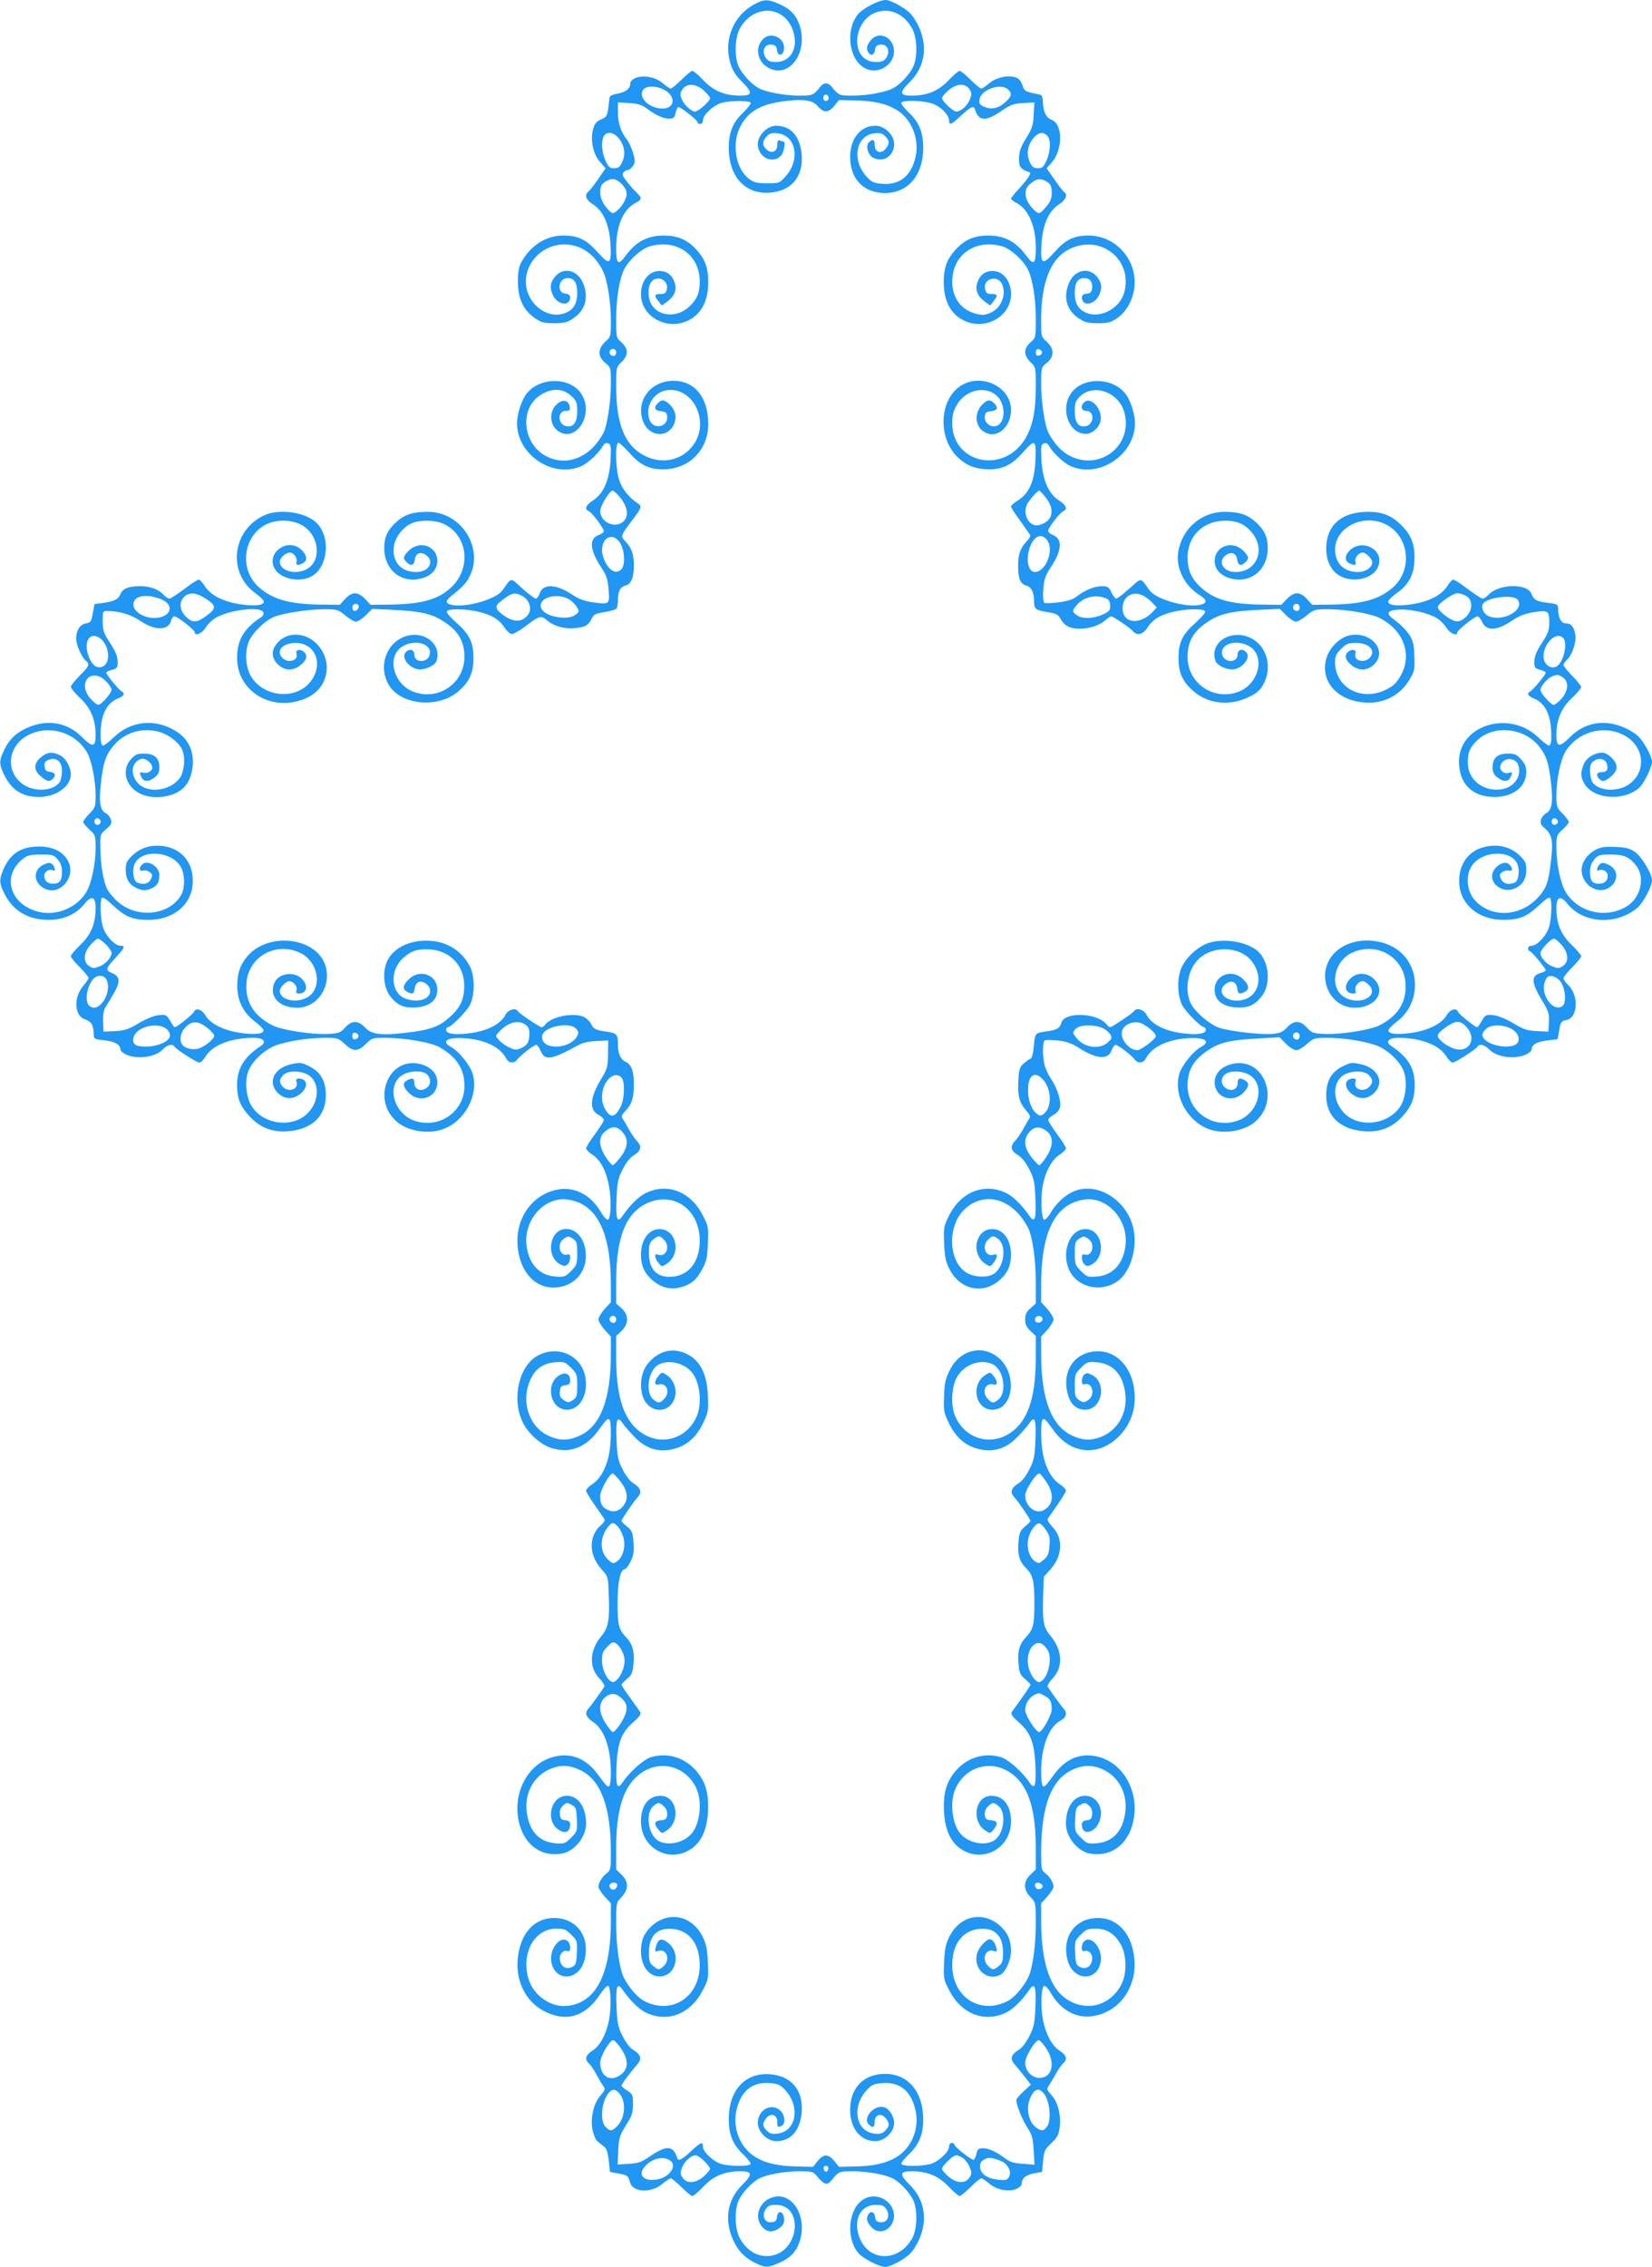 <?xml version="1.0" standalone="no"?>
<!DOCTYPE svg PUBLIC "-//W3C//DTD SVG 20010904//EN"
 "http://www.w3.org/TR/2001/REC-SVG-20010904/DTD/svg10.dtd">
<svg version="1.0" xmlns="http://www.w3.org/2000/svg"
 width="933pt" height="1280pt" viewBox="0 0 933 1280"
 preserveAspectRatio="xMidYMid meet">
<g transform="translate(0,1280) scale(0.1,-0.1)"
fill="#2196f3" stroke="none">
<path d="M4265 12778 c-121 -62 -179 -200 -141 -332 13 -45 29 -70 67 -108 61
-61 59 -78 -9 -78 -89 0 -151 26 -209 86 -28 30 -56 54 -63 54 -6 0 -33 -22
-61 -50 -27 -27 -55 -50 -61 -50 -6 0 -25 13 -44 29 -40 36 -110 49 -154 31
-17 -7 -30 -20 -30 -29 0 -31 -24 -51 -70 -59 -28 -5 -46 -13 -47 -22 -1 -8
-5 -36 -8 -63 -6 -42 -10 -49 -40 -61 -27 -12 -36 -23 -46 -58 -16 -60 1 -139
41 -184 l30 -34 -40 -59 c-22 -32 -47 -64 -55 -71 -26 -21 -17 -48 24 -74 59
-38 92 -113 99 -225 6 -116 -4 -122 -74 -44 -62 70 -109 93 -192 93 -99 0
-187 -57 -239 -153 -12 -22 -18 -55 -18 -107 0 -95 30 -160 94 -205 37 -26 51
-30 110 -30 56 0 74 4 108 27 68 45 89 117 57 197 -30 76 -111 96 -158 40 -30
-35 -33 -67 -11 -110 28 -53 95 -59 95 -8 0 12 -9 19 -27 21 -52 6 -40 88 13
88 37 0 54 -26 54 -84 0 -65 -24 -100 -78 -117 -102 -30 -212 64 -212 181 0
114 98 209 215 210 93 0 169 -51 219 -147 25 -49 46 -177 46 -281 0 -92 0 -94
-32 -122 -43 -40 -43 -83 0 -119 32 -26 32 -26 32 -121 0 -97 -21 -234 -41
-273 -71 -135 -198 -191 -314 -138 -140 63 -167 267 -46 348 66 45 133 42 182
-7 25 -24 29 -36 29 -83 0 -64 -23 -93 -64 -83 -48 12 -48 86 -1 86 21 0 26 4
23 21 -5 35 -32 46 -62 25 -53 -34 -58 -117 -9 -156 104 -81 215 95 133 211
-65 90 -227 90 -303 0 -30 -36 -57 -117 -57 -171 0 -179 205 -314 365 -241 38
17 100 76 122 116 7 12 17 16 28 11 16 -6 17 -17 13 -96 -7 -113 -40 -188 -99
-226 -40 -25 -50 -50 -24 -60 18 -7 85 -97 85 -113 0 -7 -14 -17 -30 -23 -55
-19 -49 -85 17 -184 28 -42 35 -64 40 -122 7 -85 5 -86 -89 -73 -48 7 -79 18
-119 45 -89 59 -161 61 -181 6 -5 -17 -15 -30 -22 -30 -7 0 -41 26 -76 57 -70
64 -59 65 -112 -10 -35 -50 -200 -98 -283 -83 -46 9 -43 24 15 68 25 19 55 49
67 67 110 163 -20 391 -221 391 -84 0 -131 -15 -178 -58 -49 -44 -68 -85 -68
-147 0 -120 92 -198 202 -173 61 13 98 52 98 100 0 84 -99 120 -161 59 -33
-34 -35 -43 -13 -65 23 -24 42 -19 46 10 4 39 30 52 62 31 53 -35 19 -97 -52
-97 -89 0 -140 59 -127 147 7 51 53 109 102 129 43 19 125 18 171 -1 143 -60
169 -249 50 -362 -72 -68 -168 -95 -349 -97 l-106 -1 -31 33 c-19 20 -40 32
-57 32 -17 0 -37 -11 -56 -32 l-30 -33 -102 1 c-181 2 -278 29 -357 100 -109
99 -88 283 39 351 58 30 138 31 198 2 105 -51 126 -206 33 -254 -65 -33 -150
-8 -150 44 0 20 34 51 57 51 21 0 44 -31 38 -51 -7 -21 6 -24 36 -9 26 15 24
42 -7 74 -79 78 -211 -22 -148 -112 37 -54 143 -72 206 -35 94 55 106 229 21
305 -63 57 -206 76 -289 39 -185 -84 -212 -329 -48 -443 24 -18 44 -38 44 -45
0 -21 -51 -27 -133 -15 -94 14 -166 50 -199 100 -12 20 -28 37 -34 39 -5 2
-42 -21 -82 -52 -40 -30 -78 -55 -85 -55 -8 0 -22 10 -33 21 -27 31 -76 49
-133 49 -65 0 -99 -14 -111 -45 -11 -29 -36 -41 -101 -50 l-45 -6 -10 -52 c-8
-47 -12 -52 -39 -57 -33 -6 -55 -39 -55 -85 0 -35 30 -104 53 -124 26 -21 21
-33 -33 -86 -27 -28 -50 -56 -50 -63 0 -8 24 -37 54 -65 60 -58 86 -120 86
-209 0 -68 -17 -70 -78 -9 -83 83 -195 102 -309 51 -62 -27 -99 -63 -129 -124
-30 -62 -30 -80 0 -142 42 -86 103 -124 198 -124 96 1 178 60 178 128 0 40
-28 90 -59 106 -43 23 -75 20 -110 -10 -42 -35 -42 -73 0 -108 34 -29 49 -32
67 -14 20 20 14 36 -16 40 -21 2 -28 9 -30 30 -3 23 2 30 24 38 42 16 74 -10
74 -61 0 -22 -5 -49 -10 -60 -31 -57 -149 -65 -215 -14 -98 74 -79 217 36 275
114 59 260 17 328 -94 27 -43 51 -160 51 -246 0 -66 -2 -71 -35 -104 -19 -20
-35 -41 -35 -47 0 -6 16 -26 35 -43 34 -31 35 -35 35 -104 0 -94 -25 -208 -56
-255 -55 -84 -163 -128 -260 -107 -169 38 -219 208 -90 304 22 17 42 21 98 21
64 0 72 -2 94 -28 17 -20 24 -40 24 -71 0 -48 -13 -66 -50 -66 -32 0 -50 17
-50 46 0 23 31 41 50 29 16 -10 11 21 -5 35 -13 11 -22 10 -50 -3 -61 -29 -56
-104 8 -135 87 -42 179 69 131 157 -28 52 -85 81 -162 81 -102 0 -163 -38
-202 -128 -26 -59 -25 -80 7 -142 49 -95 134 -144 248 -144 84 0 155 32 202
90 41 51 63 42 63 -24 0 -87 -26 -150 -86 -207 -30 -29 -54 -58 -54 -64 0 -7
22 -34 50 -62 27 -27 50 -55 50 -61 0 -6 -13 -25 -29 -44 -57 -65 -52 -170 9
-190 36 -12 48 -31 49 -80 1 -31 2 -32 61 -38 60 -7 90 -24 90 -52 0 -8 16
-22 35 -30 66 -27 164 -13 205 31 24 25 54 33 65 16 9 -16 126 -91 141 -91 8
0 25 17 38 39 39 61 144 101 268 101 59 0 77 -24 37 -49 -92 -61 -131 -127
-130 -221 0 -72 18 -116 70 -173 58 -63 126 -90 210 -85 139 8 221 83 221 202
0 83 -29 133 -93 165 -45 22 -52 23 -102 12 -98 -22 -136 -102 -76 -162 39
-38 87 -39 130 -3 44 37 37 84 -12 84 -13 0 -17 -5 -12 -19 14 -44 -51 -63
-82 -23 -18 23 -16 39 8 63 29 29 118 23 154 -11 50 -47 45 -138 -12 -200 -81
-91 -250 -74 -319 30 -33 49 -43 137 -24 195 17 52 74 111 134 142 58 29 193
53 303 53 70 0 75 -2 110 -35 47 -44 74 -44 119 0 33 34 38 35 107 35 115 0
264 -26 313 -55 95 -56 137 -122 137 -216 1 -148 -147 -248 -288 -195 -115 44
-153 201 -62 256 42 26 118 27 140 2 24 -26 21 -59 -7 -77 -32 -21 -66 -5 -66
30 0 27 -11 31 -41 15 -27 -15 -24 -37 10 -71 62 -62 161 -25 161 59 0 49 -35
87 -93 103 -183 49 -284 -203 -132 -328 61 -51 176 -68 257 -39 122 44 202
191 168 311 -14 49 -79 130 -124 154 -60 33 -15 57 88 48 113 -11 192 -51 225
-114 14 -27 45 -30 63 -5 18 24 93 82 107 82 6 0 17 -16 25 -35 24 -56 59 -50
217 36 22 12 59 20 100 21 l64 3 -1 -78 c-1 -70 -5 -83 -36 -135 -67 -109 -73
-179 -17 -207 16 -9 29 -22 29 -29 0 -7 -22 -43 -50 -80 -27 -37 -50 -73 -50
-80 0 -7 17 -24 37 -37 45 -30 78 -93 93 -179 14 -77 10 -182 -7 -187 -6 -2
-24 16 -38 41 -59 101 -153 149 -251 128 -143 -30 -237 -168 -220 -326 14
-135 94 -226 200 -226 130 0 211 109 177 236 -33 123 -172 127 -188 7 -6 -48
14 -93 51 -112 21 -11 28 -12 41 -1 18 15 21 64 3 57 -47 -17 -67 60 -23 89
23 15 27 15 50 0 22 -15 25 -23 25 -82 0 -62 -2 -68 -35 -101 -33 -33 -39 -35
-89 -31 -90 7 -148 69 -162 172 -20 144 100 281 231 263 164 -23 244 -179 245
-476 l0 -104 -35 -38 c-19 -22 -35 -48 -35 -59 0 -11 16 -37 35 -59 l35 -38 0
-104 c-1 -250 -58 -401 -175 -455 -65 -31 -118 -30 -182 1 -112 56 -154 204
-93 324 27 55 72 84 136 89 50 4 56 2 89 -31 33 -33 35 -39 35 -101 0 -59 -3
-67 -25 -82 -23 -15 -27 -15 -51 0 -20 14 -25 24 -22 49 2 27 8 33 31 35 21 3
27 9 27 26 0 34 -22 49 -52 35 -92 -41 -65 -199 34 -199 112 0 148 192 52 282
-56 52 -137 63 -210 27 -109 -52 -156 -237 -95 -373 28 -64 100 -131 162 -151
103 -34 195 -1 266 95 49 67 53 71 64 65 12 -8 12 -128 -1 -194 -14 -77 -50
-142 -93 -170 -20 -13 -37 -30 -37 -38 0 -7 22 -43 48 -80 26 -38 51 -73 55
-80 5 -8 -3 -22 -19 -35 -71 -61 -70 -168 4 -250 36 -40 37 -41 40 -144 6
-143 -2 -185 -43 -234 -66 -79 -70 -176 -9 -238 18 -19 31 -40 27 -46 -15 -24
-78 -112 -90 -124 -22 -23 -14 -48 24 -73 66 -43 103 -148 103 -290 0 -37 -4
-70 -9 -74 -11 -6 -15 -2 -64 65 -71 97 -163 129 -267 95 -134 -45 -213 -201
-181 -356 28 -134 126 -207 246 -185 70 13 135 94 135 168 0 94 -44 158 -108
158 -99 0 -126 -158 -34 -199 30 -14 52 1 52 35 0 17 -6 23 -27 26 -23 2 -29
9 -31 34 -2 21 4 36 18 49 20 18 24 18 48 4 25 -13 27 -21 30 -82 3 -66 2 -69
-33 -104 -33 -33 -38 -35 -89 -31 -92 8 -147 68 -161 174 -14 101 33 196 118
239 64 31 117 32 182 1 117 -54 174 -204 175 -458 0 -100 -1 -108 -23 -125
-27 -21 -47 -54 -47 -77 0 -9 16 -33 35 -55 l35 -38 0 -104 c-1 -289 -80 -450
-235 -474 -103 -17 -211 61 -235 168 -32 141 44 267 162 267 44 0 54 -4 84
-34 34 -34 35 -37 32 -103 -3 -61 -6 -69 -28 -80 -33 -16 -64 3 -68 43 -4 31
20 56 44 47 20 -7 19 41 -1 57 -40 33 -101 -42 -92 -113 16 -117 154 -116 187
2 36 132 -41 241 -171 241 -113 0 -192 -89 -205 -231 -12 -124 44 -238 144
-292 124 -68 236 -37 319 89 20 30 41 53 47 51 16 -5 19 -122 6 -192 -16 -82
-52 -148 -95 -175 -37 -23 -45 -49 -19 -71 8 -7 26 -33 40 -58 13 -25 31 -56
40 -68 14 -20 13 -23 -16 -57 -40 -45 -59 -138 -41 -203 6 -24 17 -47 24 -53
7 -5 22 -18 35 -28 18 -13 24 -31 30 -82 l7 -64 43 -8 c55 -9 60 -13 70 -50
15 -59 122 -63 186 -7 19 16 38 29 44 29 6 0 34 -23 61 -50 28 -28 55 -50 61
-50 7 0 35 24 63 54 58 60 120 86 209 86 68 0 70 -17 9 -78 -83 -83 -102 -195
-51 -309 27 -61 63 -99 122 -129 58 -29 73 -30 135 -3 65 28 99 63 119 122 44
133 -33 273 -140 253 -88 -17 -125 -117 -66 -176 26 -26 61 -25 94 1 21 16 26
28 24 53 -4 41 -35 49 -40 9 -2 -22 -9 -29 -30 -31 -39 -5 -58 36 -34 73 13
20 24 25 59 25 154 0 134 -255 -22 -286 -73 -15 -143 23 -184 100 -28 53 -30
164 -3 216 23 45 73 97 111 118 46 24 141 41 228 42 67 0 80 -3 95 -21 47 -57
62 -62 90 -28 39 48 42 49 120 49 86 -1 182 -19 227 -42 38 -21 88 -73 111
-118 27 -52 25 -163 -3 -216 -71 -133 -235 -139 -294 -10 -46 101 -4 196 86
196 37 0 47 -4 61 -25 24 -37 5 -78 -34 -73 -21 2 -28 9 -30 31 -4 30 -27 36
-40 9 -11 -21 -6 -40 21 -69 39 -43 107 -20 123 42 22 89 -81 165 -165 119
-89 -49 -107 -217 -34 -305 28 -33 118 -79 154 -79 29 0 110 44 141 77 15 15
36 49 48 76 51 114 32 226 -51 309 -61 61 -59 78 9 78 89 0 151 -26 209 -86
28 -30 56 -54 63 -54 6 0 33 23 61 50 27 28 55 50 61 50 6 0 25 -13 44 -29 40
-36 110 -49 154 -31 17 7 30 20 30 29 0 31 24 51 70 59 l45 8 6 62 c5 56 10
66 46 100 32 30 42 47 47 85 10 69 -8 146 -45 186 -29 33 -30 34 -12 60 9 14
27 45 40 68 13 22 30 47 38 53 25 21 17 47 -20 70 -43 27 -79 93 -95 175 -14
72 -10 187 7 192 6 2 24 -16 38 -41 77 -132 205 -168 333 -96 96 55 151 172
138 293 -14 139 -94 227 -205 227 -130 0 -207 -109 -171 -241 33 -118 171
-119 187 -2 9 71 -52 146 -92 113 -20 -16 -21 -64 -1 -57 24 9 48 -16 44 -47
-4 -40 -35 -59 -68 -43 -22 11 -25 19 -28 80 -3 66 -2 69 32 103 30 30 40 34
84 34 62 0 108 -29 142 -90 34 -60 35 -165 3 -226 -61 -116 -188 -154 -298
-89 -103 60 -154 208 -155 444 l0 104 35 38 c19 22 35 46 35 55 0 23 -20 56
-47 77 -22 17 -23 25 -23 125 1 254 58 404 175 458 65 31 118 30 182 -1 85
-43 132 -138 118 -239 -14 -106 -69 -166 -161 -174 -51 -4 -56 -2 -89 31 -35
35 -36 38 -33 104 3 61 5 69 30 82 24 14 28 14 48 -4 14 -13 20 -28 18 -49 -2
-25 -8 -32 -30 -34 -22 -3 -28 -9 -28 -26 0 -59 66 -51 96 12 34 72 -7 152
-78 152 -64 0 -108 -64 -108 -158 0 -74 65 -155 135 -168 120 -22 218 51 246
185 32 155 -47 311 -181 356 -104 34 -196 2 -267 -95 -49 -67 -53 -71 -64 -65
-5 4 -9 41 -9 83 0 138 44 253 110 287 32 16 39 44 17 67 -12 12 -75 100 -90
124 -4 6 9 27 27 46 61 63 57 159 -9 238 -42 51 -48 80 -44 223 l4 114 37 41
c69 76 74 176 12 240 -18 19 -31 40 -27 46 4 6 29 41 55 79 26 37 48 73 48 80
0 8 -17 25 -37 38 -43 28 -79 93 -93 170 -13 66 -13 186 -1 194 11 6 15 2 64
-65 96 -131 248 -145 363 -34 78 77 108 181 85 296 -24 113 -103 188 -199 188
-131 0 -208 -110 -171 -244 15 -56 49 -86 97 -86 99 0 126 158 34 199 -18 9
-28 9 -38 0 -18 -15 -19 -62 -1 -56 46 17 66 -60 22 -89 -23 -15 -27 -15 -50
0 -22 15 -25 23 -25 82 0 62 2 68 35 101 33 33 39 35 89 31 92 -8 147 -68 161
-174 14 -101 -33 -196 -118 -239 -64 -31 -117 -32 -182 -1 -117 54 -174 205
-175 455 l0 104 35 38 c19 22 35 48 35 59 0 11 -16 37 -35 59 l-35 38 0 104
c1 297 81 453 245 476 131 18 251 -119 231 -263 -14 -103 -72 -165 -162 -172
-50 -4 -56 -2 -89 31 -33 33 -35 39 -35 101 0 59 3 67 25 82 23 15 27 15 50 0
44 -29 24 -106 -22 -89 -19 7 -16 -42 2 -57 13 -10 20 -11 39 -1 88 48 62 201
-34 201 -91 0 -141 -138 -87 -240 48 -90 174 -118 265 -57 76 50 119 193 92
305 -35 147 -184 249 -313 213 -57 -16 -116 -66 -152 -127 -14 -25 -32 -43
-38 -41 -16 5 -21 123 -8 193 15 79 51 145 94 173 20 13 37 30 37 37 0 7 -22
43 -50 80 -27 37 -50 73 -50 80 0 7 13 20 30 29 16 8 33 27 36 41 9 34 -13
106 -49 160 -16 24 -33 61 -38 82 -12 51 -11 129 1 137 6 4 39 3 75 0 49 -6
77 -16 117 -41 100 -65 167 -70 186 -14 6 16 16 30 23 30 14 0 89 -58 107 -82
18 -25 49 -22 63 5 33 63 112 103 225 114 103 9 148 -15 88 -48 -45 -24 -110
-105 -124 -154 -34 -120 46 -267 168 -311 81 -29 196 -12 257 39 152 125 51
377 -132 328 -58 -16 -93 -54 -93 -103 0 -84 99 -121 161 -59 34 34 37 56 10
71 -30 16 -41 12 -41 -15 0 -35 -34 -51 -66 -30 -29 19 -32 55 -6 78 26 23 99
22 139 -3 91 -55 53 -212 -62 -256 -141 -54 -288 47 -288 197 0 84 32 142 110
195 70 48 128 62 299 71 l111 6 36 -37 c20 -20 46 -36 58 -36 12 0 39 16 60
35 37 33 43 35 112 35 110 0 245 -24 303 -53 60 -31 117 -90 134 -142 19 -57
9 -146 -22 -193 -70 -106 -240 -123 -321 -32 -57 62 -62 153 -12 200 36 34
125 40 154 11 24 -24 26 -40 9 -63 -32 -40 -97 -21 -83 23 5 14 1 19 -12 19
-49 0 -56 -47 -12 -84 43 -36 91 -35 130 3 60 60 22 140 -76 162 -50 11 -57
10 -102 -12 -64 -32 -93 -82 -93 -165 0 -119 82 -194 221 -202 84 -5 152 22
208 83 53 57 71 104 71 179 -1 95 -37 156 -129 217 -40 25 -22 49 37 49 124 0
229 -40 268 -101 13 -22 30 -39 38 -39 15 0 132 75 141 91 11 17 41 9 65 -16
41 -44 139 -58 205 -31 19 8 35 22 35 30 0 27 29 44 88 51 l59 7 9 51 c8 47
12 52 39 57 67 11 74 140 10 200 -14 13 -25 29 -25 36 0 7 23 36 50 63 28 28
50 55 50 62 0 6 -24 35 -54 64 -60 57 -86 120 -86 207 0 66 22 75 63 24 89
-111 276 -122 394 -22 33 28 83 121 83 155 0 37 -59 135 -97 161 -30 20 -51
26 -112 28 -64 2 -82 -1 -116 -20 -52 -31 -80 -82 -71 -130 13 -69 86 -113
143 -86 64 31 69 106 8 135 -28 13 -37 14 -50 3 -16 -14 -21 -45 -5 -35 19 12
50 -6 50 -29 0 -29 -18 -46 -50 -46 -37 0 -50 18 -50 66 0 31 7 51 24 71 22
26 30 28 94 28 75 0 105 -14 145 -66 48 -65 23 -175 -50 -223 -114 -75 -272
-43 -347 71 -31 47 -56 161 -56 255 0 69 1 73 35 104 19 17 35 37 35 43 0 6
-16 27 -35 47 -33 33 -35 38 -35 104 0 86 24 203 51 246 68 111 214 153 328
94 115 -58 134 -201 36 -275 -66 -51 -184 -43 -215 14 -5 11 -10 38 -10 60 0
31 5 44 23 55 29 20 66 10 73 -20 8 -30 -2 -44 -32 -44 -26 0 -32 -18 -12 -38
18 -18 33 -15 67 14 21 18 31 35 31 54 0 32 -49 80 -81 80 -43 0 -90 -29 -104
-64 -20 -48 -19 -75 5 -114 53 -86 224 -97 309 -19 26 24 71 116 71 145 0 29
-46 115 -77 144 -15 15 -49 36 -76 48 -114 51 -226 32 -309 -51 -61 -61 -78
-59 -78 9 0 89 26 151 86 209 30 28 54 57 54 63 0 7 -22 35 -50 63 -27 28 -50
56 -50 62 0 7 9 20 20 30 29 27 54 99 47 141 -8 45 -23 64 -53 64 -27 0 -44
31 -44 80 0 27 -3 29 -57 36 -64 7 -81 17 -94 51 -23 61 -187 57 -243 -6 -11
-11 -25 -21 -33 -21 -7 0 -45 25 -85 55 -40 31 -77 54 -82 52 -6 -2 -22 -19
-34 -39 -33 -50 -105 -86 -199 -100 -82 -12 -133 -6 -133 15 0 7 20 27 44 45
70 48 100 101 104 184 5 86 -14 141 -69 198 -57 58 -109 80 -194 80 -149 0
-235 -77 -235 -207 0 -107 63 -175 159 -175 82 0 141 45 141 108 0 75 -105
114 -164 59 -31 -28 -34 -60 -7 -75 30 -15 43 -12 36 9 -6 21 18 51 41 51 19
0 54 -36 54 -55 0 -29 -38 -55 -80 -55 -80 0 -130 49 -130 127 1 128 164 207
291 140 127 -68 148 -252 39 -351 -79 -71 -176 -98 -357 -100 l-102 -1 -30 33
c-19 21 -39 32 -56 32 -17 0 -38 -12 -57 -32 l-31 -33 -106 1 c-185 2 -277 29
-354 102 -49 47 -69 93 -70 162 -1 123 88 210 213 210 65 0 108 -18 147 -63
84 -96 33 -227 -89 -227 -71 0 -105 62 -52 97 32 21 58 8 62 -31 4 -29 23 -34
46 -10 22 22 20 31 -13 65 -62 61 -161 25 -161 -59 0 -48 37 -87 98 -100 110
-25 202 53 202 173 0 62 -19 103 -68 147 -47 43 -94 58 -177 58 -131 -1 -240
-96 -261 -228 -14 -89 36 -190 121 -242 45 -28 45 -47 -1 -56 -82 -15 -247 33
-282 83 -53 74 -42 74 -113 10 -35 -31 -69 -57 -75 -57 -6 0 -18 16 -27 35
-14 30 -21 35 -52 35 -43 0 -93 -20 -140 -55 -25 -20 -53 -29 -106 -36 -39 -5
-76 -6 -81 -3 -6 4 -9 35 -6 75 5 58 11 78 41 123 66 100 70 164 11 186 -13 5
-24 16 -24 23 0 17 67 104 86 111 25 10 15 35 -25 60 -59 38 -92 113 -99 226
-4 79 -3 90 13 96 11 5 21 1 28 -11 22 -40 84 -99 122 -116 160 -73 365 62
365 241 0 54 -27 135 -57 171 -76 90 -238 90 -303 0 -64 -91 -14 -231 83 -231
36 0 75 36 83 74 11 63 -52 138 -91 106 -25 -21 -19 -50 10 -50 47 0 46 -74
-1 -86 -41 -10 -64 19 -64 83 0 47 4 59 28 83 77 77 220 27 252 -88 51 -184
-134 -333 -306 -247 -47 23 -90 69 -123 132 -20 39 -41 176 -41 273 0 95 0 95
32 121 43 36 43 79 0 119 -32 28 -32 30 -32 122 0 218 55 353 165 404 176 82
355 -65 304 -249 -23 -83 -122 -141 -201 -118 -54 17 -78 52 -78 117 0 58 17
84 54 84 31 0 48 -22 44 -57 -2 -22 -9 -29 -30 -31 -19 -2 -28 -9 -28 -21 0
-51 67 -45 95 8 22 43 19 75 -11 110 -47 56 -128 36 -158 -40 -32 -80 -11
-152 57 -197 34 -23 52 -27 108 -27 59 0 73 4 110 30 53 37 88 103 96 177 15
152 -107 288 -259 288 -83 0 -130 -23 -192 -93 -70 -78 -80 -72 -74 44 7 112
40 187 99 225 37 23 51 55 30 69 -6 3 -30 35 -55 70 l-45 65 30 34 c62 72 62
215 -1 239 -32 12 -50 49 -50 104 0 18 -6 35 -12 37 -7 2 -31 8 -53 12 -34 8
-42 14 -51 44 -8 23 -20 37 -38 43 -44 15 -113 -1 -150 -34 -19 -16 -38 -29
-44 -29 -6 0 -34 23 -61 50 -28 28 -55 50 -61 50 -7 0 -35 -24 -63 -54 -58
-60 -120 -86 -209 -86 -68 0 -70 17 -9 78 83 83 102 195 51 309 -12 27 -33 61
-48 76 -31 33 -112 77 -141 77 -36 0 -126 -46 -154 -79 -73 -88 -55 -252 34
-304 82 -48 188 28 165 118 -16 62 -84 85 -123 43 -27 -30 -32 -49 -21 -70 13
-27 36 -21 40 10 2 21 9 28 30 30 39 5 58 -36 34 -73 -13 -20 -24 -25 -59 -25
-154 0 -134 255 22 286 73 15 143 -23 184 -100 28 -53 30 -164 3 -216 -23 -45
-73 -97 -111 -118 -45 -23 -141 -41 -227 -42 -78 0 -81 1 -120 49 -22 27 -44
27 -66 0 -39 -48 -42 -49 -120 -49 -86 1 -182 19 -227 42 -38 21 -88 73 -111
118 -27 52 -25 163 3 216 71 133 235 139 294 10 46 -101 3 -196 -88 -196 -35
0 -46 5 -59 25 -24 37 -5 78 34 73 21 -2 28 -9 30 -31 5 -38 36 -33 40 7 7 61
-74 100 -118 56 -59 -59 -22 -159 66 -176 106 -20 184 121 140 253 -20 59 -54
94 -119 122 -60 26 -81 26 -132 -1z m-290 -489 c19 -17 35 -37 35 -44 0 -16
-66 -75 -84 -75 -22 0 -62 37 -76 70 -10 25 -10 34 4 55 24 37 75 34 121 -6z
m1500 7 c14 -21 14 -28 2 -59 -15 -36 -51 -67 -76 -67 -18 0 -81 59 -81 76 0
7 16 26 35 43 46 40 97 43 120 7z m-1714 -9 c59 -39 46 -100 -20 -100 -72 0
-135 59 -111 103 15 29 86 27 131 -3z m1933 7 c23 -22 20 -36 -12 -67 -39 -38
-80 -48 -121 -31 -27 11 -32 18 -29 41 6 57 122 97 162 57z m-1014 -50 c0 -8
-7 -14 -15 -14 -15 0 -21 21 -9 33 10 9 24 -2 24 -19z m-60 -45 c32 -38 59
-37 92 3 l26 33 88 -2 c106 -2 175 -17 232 -50 88 -50 136 -164 113 -268 -24
-108 -89 -161 -189 -153 -48 4 -60 10 -88 41 -85 93 -61 230 42 244 34 4 46 1
63 -16 26 -26 26 -42 3 -71 -26 -32 -62 -20 -62 21 0 32 -11 37 -34 14 -18
-19 -4 -70 24 -85 58 -31 120 9 120 77 0 51 -54 103 -106 103 -90 0 -149 -82
-142 -194 7 -115 82 -186 197 -186 128 0 213 99 215 250 1 91 -22 149 -83 206
-22 22 -41 45 -41 52 0 20 137 15 186 -7 45 -20 84 -63 84 -92 0 -28 12 -24
61 22 60 56 78 65 85 42 22 -70 61 -71 155 -6 45 31 64 38 118 41 l63 4 -4
-69 c-3 -61 -9 -79 -43 -134 -32 -52 -39 -74 -40 -114 0 -49 8 -60 60 -78 12
-4 -12 -41 -64 -97 -23 -24 -41 -48 -41 -52 0 -4 13 -14 29 -23 69 -35 111
-131 111 -255 0 -93 -11 -102 -55 -42 -59 79 -121 111 -214 112 -81 0 -136
-25 -189 -85 -45 -51 -62 -100 -62 -176 0 -107 37 -179 110 -217 121 -62 270
19 270 147 0 75 -45 131 -105 131 -41 0 -71 -23 -85 -65 -14 -42 0 -77 43
-109 l29 -21 19 24 c26 32 24 41 -11 41 -24 0 -31 5 -36 26 -16 62 74 86 97
26 23 -60 -9 -134 -69 -159 -31 -13 -45 -14 -82 -4 -83 22 -132 89 -132 181 0
153 132 244 286 198 44 -14 114 -76 140 -127 27 -52 46 -167 46 -280 0 -107 0
-108 -30 -134 -20 -18 -30 -37 -30 -55 0 -18 11 -38 30 -57 30 -28 30 -30 30
-136 0 -146 -20 -239 -68 -309 -128 -188 -404 -120 -404 100 0 46 6 70 26 104
50 86 163 111 227 50 52 -50 48 -156 -6 -170 -34 -8 -67 20 -63 55 2 21 9 27
36 29 35 4 42 21 16 46 -21 21 -36 20 -63 -5 -48 -45 -47 -120 2 -154 71 -50
157 18 157 122 -1 125 -159 206 -275 140 -134 -76 -143 -310 -16 -418 48 -42
98 -59 172 -59 74 1 126 27 185 94 70 80 77 76 72 -41 -5 -120 -35 -188 -98
-228 -22 -14 -40 -29 -40 -35 0 -5 21 -39 48 -75 26 -37 51 -73 57 -81 7 -9 2
-21 -17 -41 -35 -37 -48 -73 -48 -138 0 -71 13 -103 45 -111 29 -7 45 -38 45
-87 0 -46 8 -52 74 -63 51 -8 62 -13 76 -39 21 -38 54 -55 105 -55 57 0 110
17 144 45 16 14 32 25 36 25 12 0 110 -67 124 -84 23 -28 56 -19 82 21 29 45
73 72 148 89 69 17 167 18 177 3 4 -7 -17 -32 -50 -62 -78 -68 -100 -114 -100
-202 0 -85 23 -135 86 -189 84 -73 210 -84 317 -29 42 21 60 38 78 72 42 80
26 182 -39 236 -109 92 -278 12 -232 -110 9 -21 56 -45 92 -45 54 0 108 63 82
95 -20 25 -50 19 -50 -10 0 -52 -81 -49 -88 4 -9 58 86 83 155 41 91 -55 53
-212 -62 -256 -141 -53 -288 48 -288 197 0 85 32 143 110 195 72 49 134 63
300 71 l111 5 36 -36 c20 -20 45 -36 55 -36 11 0 38 16 61 35 40 33 46 35 118
35 104 0 244 -24 295 -50 136 -70 185 -208 117 -326 -23 -41 -41 -58 -82 -78
-139 -69 -288 11 -288 155 0 33 6 47 34 75 30 30 40 34 85 34 52 0 91 -23 91
-53 0 -25 -27 -49 -54 -49 -32 0 -48 18 -40 45 6 20 -25 24 -44 5 -20 -20 -14
-45 19 -72 43 -36 91 -35 130 3 80 80 -26 195 -148 161 -53 -15 -108 -73 -123
-131 -33 -123 57 -230 208 -245 110 -12 209 37 263 129 28 48 30 58 27 133 -3
69 -7 87 -31 123 -15 23 -48 56 -73 74 -61 43 -55 61 19 65 66 3 165 -19 213
-49 18 -11 43 -36 54 -55 20 -31 60 -48 60 -25 0 12 99 91 115 91 6 0 18 -15
26 -32 23 -53 85 -50 169 8 37 25 71 39 115 46 87 15 95 10 95 -55 0 -46 -6
-63 -42 -118 -30 -46 -42 -75 -42 -103 -1 -36 2 -40 32 -48 17 -5 32 -12 32
-16 0 -11 -70 -96 -86 -105 -23 -13 -16 -26 19 -41 71 -29 102 -105 98 -233
-1 -18 -6 -33 -13 -33 -6 0 -35 22 -63 49 -163 154 -445 66 -445 -139 0 -125
75 -200 200 -200 107 0 180 58 180 142 0 28 -8 47 -29 70 -25 28 -36 33 -74
33 -59 0 -87 -25 -87 -76 0 -29 6 -42 26 -58 33 -26 60 -27 74 -2 14 28 13 33
-8 27 -28 -9 -56 16 -48 42 15 47 86 48 101 2 21 -67 -26 -130 -104 -138 -100
-9 -181 58 -181 151 0 60 11 85 51 125 94 92 271 74 354 -36 40 -52 52 -90 65
-204 12 -106 5 -152 -26 -169 -14 -7 -27 -24 -31 -38 -5 -20 0 -30 24 -50 38
-33 46 -72 33 -178 -14 -126 -26 -160 -77 -214 -95 -101 -246 -113 -341 -25
-55 49 -69 142 -32 203 54 90 224 99 260 14 15 -37 6 -97 -16 -105 -35 -14
-64 -6 -76 20 -11 23 -10 28 7 40 10 8 27 11 38 8 24 -8 20 24 -6 40 -22 14
-66 -9 -83 -43 -30 -60 41 -124 112 -101 48 16 74 53 74 108 0 40 -5 50 -39
83 -50 47 -117 64 -192 48 -98 -21 -156 -105 -147 -214 10 -118 114 -200 252
-199 89 1 130 18 200 84 36 34 57 47 61 39 11 -17 8 -110 -5 -159 -13 -50 -68
-110 -99 -110 -12 0 -21 -6 -21 -15 0 -8 4 -15 9 -15 10 0 91 -98 91 -109 0
-4 -15 -11 -32 -16 -51 -15 -49 -53 7 -147 42 -69 46 -82 43 -130 l-3 -53 -65
3 c-55 3 -75 9 -133 44 -41 25 -84 42 -112 46 -42 4 -45 3 -66 -32 -11 -20
-23 -36 -26 -36 -12 0 -101 71 -107 85 -10 27 -46 17 -66 -18 -28 -48 -103
-85 -197 -99 -84 -12 -136 -6 -131 16 2 8 23 29 48 48 115 87 136 258 44 367
-92 110 -296 122 -395 22 -113 -112 -41 -311 113 -311 117 0 178 91 109 161
-40 39 -97 41 -135 3 -39 -39 -30 -84 17 -84 13 0 17 5 12 19 -6 21 18 51 41
51 8 0 23 -9 34 -20 64 -64 -52 -122 -138 -70 -85 52 -61 199 41 249 138 67
294 -20 305 -169 8 -106 -41 -186 -148 -240 -51 -26 -224 -53 -313 -48 -61 3
-70 7 -96 36 -39 42 -73 42 -113 0 -24 -26 -39 -32 -84 -36 -66 -5 -232 14
-296 34 -57 19 -143 93 -165 143 -34 80 -13 191 49 248 79 74 227 70 293 -9
83 -99 38 -228 -80 -228 -78 0 -114 60 -59 97 32 21 58 8 62 -31 4 -28 13 -32
43 -16 27 15 24 37 -10 71 -62 61 -161 25 -161 -59 0 -59 42 -94 118 -100 70
-5 108 11 149 64 56 74 39 210 -34 262 -76 54 -215 67 -293 27 -48 -24 -98
-72 -123 -120 -30 -56 -30 -164 0 -221 21 -39 106 -124 124 -124 5 0 9 -7 9
-15 0 -21 -42 -29 -115 -21 -111 11 -191 50 -220 107 -15 29 -57 41 -70 20 -7
-12 -125 -91 -135 -91 -4 0 -14 7 -21 17 -55 66 -239 71 -255 7 -8 -31 -25
-40 -92 -49 -57 -8 -57 -7 -65 -100 -3 -27 -10 -51 -17 -53 -6 -2 -23 -14 -38
-27 -22 -19 -27 -32 -30 -88 -6 -91 4 -131 40 -173 26 -30 30 -39 20 -52 -7
-10 -21 -35 -33 -57 -12 -22 -32 -52 -46 -67 -30 -32 -25 -55 20 -83 20 -12
43 -43 61 -79 26 -51 30 -72 34 -166 5 -116 -4 -139 -35 -94 -40 58 -89 106
-125 125 -123 63 -257 13 -326 -121 -32 -63 -33 -68 -30 -160 4 -78 9 -104 31
-147 60 -116 189 -144 284 -60 44 39 63 82 63 143 0 84 -44 144 -105 144 -42
0 -72 -24 -86 -68 -14 -47 6 -102 46 -128 27 -18 28 -17 46 5 23 29 25 56 3
47 -46 -18 -72 46 -34 84 24 24 32 25 59 3 50 -41 30 -167 -32 -199 -40 -21
-115 -14 -155 14 -100 72 -100 270 1 359 114 100 268 53 353 -109 25 -48 44
-179 44 -305 l0 -123 -30 -27 c-23 -20 -30 -35 -30 -63 0 -27 7 -43 30 -65
l30 -29 0 -120 c0 -210 -38 -339 -122 -410 -114 -98 -276 -59 -334 79 -24 57
-21 154 6 210 38 79 138 117 210 80 59 -31 78 -158 29 -197 -27 -23 -35 -22
-59 2 -38 38 -16 95 31 83 25 -7 25 18 0 48 -18 22 -19 23 -46 5 -85 -56 -56
-196 40 -196 119 0 143 202 35 293 -92 78 -220 45 -276 -70 -24 -47 -30 -74
-32 -145 -4 -77 -1 -94 23 -145 44 -96 107 -147 200 -160 72 -9 132 13 190 72
27 28 58 63 68 78 31 47 40 23 35 -93 -4 -94 -8 -115 -34 -166 -18 -36 -41
-67 -61 -79 -42 -26 -50 -51 -25 -78 23 -25 92 -126 92 -135 0 -3 -14 -17 -31
-32 -26 -21 -32 -35 -36 -77 -8 -74 3 -118 37 -152 44 -43 52 -74 52 -201 0
-128 -6 -151 -51 -198 -35 -38 -46 -81 -38 -155 4 -42 10 -56 36 -77 17 -15
31 -29 31 -33 0 -3 -21 -36 -47 -72 -27 -37 -52 -73 -58 -81 -8 -11 1 -25 37
-57 69 -60 90 -117 96 -248 5 -115 -4 -139 -35 -92 -39 58 -118 128 -159 141
-94 28 -191 -1 -257 -78 -51 -60 -70 -123 -66 -223 5 -110 40 -185 105 -223
124 -73 274 15 274 161 0 90 -42 145 -111 145 -92 0 -116 -142 -34 -196 27
-18 28 -17 46 5 28 34 24 49 -13 53 -27 2 -34 8 -36 30 -2 17 4 34 17 47 26
26 33 26 60 4 49 -40 30 -167 -29 -198 -57 -30 -145 -9 -188 44 -45 55 -58
173 -28 246 58 138 220 177 334 79 84 -71 122 -200 122 -410 l0 -120 -30 -29
c-41 -39 -41 -84 0 -127 30 -31 30 -31 30 -152 0 -125 -19 -256 -44 -304 -31
-59 -78 -112 -115 -131 -156 -80 -314 23 -313 204 0 115 56 192 148 203 90 10
138 -35 139 -131 0 -50 -4 -62 -24 -78 -29 -24 -36 -24 -61 1 -39 39 -12 102
36 83 15 -5 16 -2 10 23 -7 26 -21 43 -37 44 -18 0 -59 -45 -69 -75 -29 -88
53 -166 131 -125 29 16 59 84 59 135 0 60 -19 103 -63 142 -96 84 -224 57
-284 -60 -22 -43 -27 -69 -31 -147 -4 -92 -3 -97 30 -160 70 -135 203 -184
326 -121 36 19 85 67 125 125 31 45 40 22 35 -94 -4 -94 -8 -115 -34 -166 -18
-36 -41 -67 -61 -79 -44 -27 -50 -51 -21 -83 13 -15 38 -46 57 -70 l33 -43
-41 -38 c-23 -21 -41 -42 -41 -48 0 -28 32 -109 61 -154 28 -44 33 -62 37
-131 l5 -81 -65 5 c-51 3 -73 10 -99 29 -51 39 -95 59 -128 59 -25 0 -30 -5
-36 -30 -4 -16 -10 -32 -15 -35 -9 -6 -110 73 -110 86 0 5 -7 9 -15 9 -9 0
-15 -9 -15 -21 0 -30 -59 -85 -105 -98 -56 -15 -165 -14 -165 2 0 6 19 29 41
51 61 57 84 115 83 206 -2 151 -87 250 -215 250 -115 0 -190 -71 -197 -186 -7
-112 52 -194 142 -194 52 0 106 52 106 103 0 38 -29 82 -58 89 -55 15 -121
-61 -86 -97 23 -23 34 -18 34 14 0 41 36 53 62 21 23 -29 23 -45 -3 -71 -17
-17 -29 -20 -63 -16 -103 14 -127 151 -42 244 28 31 40 37 88 41 100 8 165
-45 189 -155 23 -104 -24 -215 -113 -266 -57 -33 -126 -48 -232 -50 l-88 -2
-26 33 c-34 41 -60 41 -94 0 l-26 -33 -88 2 c-106 2 -175 17 -232 50 -89 51
-136 162 -113 266 24 110 89 163 189 155 48 -4 60 -10 88 -41 85 -93 61 -230
-42 -244 -34 -4 -46 -1 -63 16 -26 26 -26 42 -3 71 26 32 62 20 62 -21 0 -31
1 -32 24 -23 23 9 20 60 -4 84 -50 50 -130 9 -130 -67 0 -50 53 -103 104 -103
83 0 135 60 144 165 9 124 -60 205 -182 213 -137 9 -228 -89 -230 -248 -1 -91
22 -149 83 -206 22 -22 41 -45 41 -51 0 -16 -109 -17 -165 -2 -46 13 -105 68
-105 98 0 30 -11 26 -61 -20 -60 -56 -78 -65 -85 -42 -22 70 -61 71 -155 6
-45 -31 -64 -38 -118 -41 l-63 -4 4 78 c3 71 7 85 43 143 34 54 40 72 40 120
0 51 -2 57 -32 76 -18 11 -32 24 -33 28 0 9 49 74 88 119 29 32 23 56 -21 83
-20 12 -43 43 -61 79 -26 51 -30 72 -34 166 -5 116 4 139 35 94 40 -58 89
-106 125 -125 123 -63 256 -14 326 121 33 63 34 68 30 160 -4 78 -9 104 -31
147 -60 117 -188 144 -284 60 -44 -39 -63 -82 -63 -143 0 -84 44 -144 105
-144 92 0 125 130 48 190 -38 30 -57 23 -69 -24 -6 -25 -5 -28 10 -23 48 19
75 -44 36 -83 -25 -25 -32 -25 -61 -1 -20 16 -24 28 -24 78 1 96 49 141 139
131 92 -11 147 -87 148 -202 1 -182 -157 -285 -313 -205 -37 19 -84 72 -115
131 -25 48 -44 179 -44 304 0 121 0 121 30 152 41 43 41 88 0 127 l-30 29 0
120 c0 210 38 339 122 410 114 98 276 59 334 -79 30 -73 17 -191 -28 -246 -43
-53 -131 -74 -188 -44 -59 31 -78 158 -29 198 27 22 34 22 60 -4 13 -13 19
-30 17 -47 -2 -22 -9 -28 -35 -30 -38 -4 -42 -19 -14 -53 18 -22 19 -23 46 -5
82 54 58 196 -34 196 -69 0 -111 -55 -111 -145 0 -146 150 -234 274 -161 65
38 100 113 105 223 4 100 -15 163 -66 223 -66 77 -163 106 -257 78 -41 -13
-120 -83 -159 -141 -31 -47 -40 -23 -35 92 6 131 27 188 96 248 36 32 45 46
37 57 -5 8 -31 44 -57 81 -27 36 -48 69 -48 72 0 4 14 18 31 33 26 21 32 35
36 77 8 74 -3 117 -38 155 -45 47 -51 70 -51 199 0 115 16 189 41 189 6 0 20
19 32 42 17 33 20 54 17 106 -4 59 -7 68 -36 92 -18 14 -32 29 -32 32 0 9 69
110 92 135 25 27 17 52 -25 78 -20 12 -43 43 -61 79 -26 51 -30 72 -34 166 -5
116 4 140 35 93 10 -15 41 -50 68 -78 58 -59 118 -81 190 -72 93 13 156 64
200 160 24 52 27 68 23 146 -4 116 -41 193 -108 230 -84 47 -169 28 -233 -51
-35 -44 -47 -122 -27 -182 32 -98 152 -103 181 -8 14 47 -6 102 -46 128 -27
18 -28 17 -46 -5 -25 -30 -25 -55 0 -48 47 12 69 -45 31 -83 -24 -24 -32 -25
-59 -3 -49 40 -30 167 29 198 57 30 145 9 188 -44 45 -55 58 -173 28 -246 -58
-138 -220 -177 -334 -79 -84 71 -122 200 -122 410 l0 120 30 29 c42 40 42 91
0 128 l-30 27 0 123 c0 251 54 387 174 443 151 70 299 -36 298 -213 -1 -114
-57 -190 -148 -201 -90 -10 -138 35 -139 131 0 50 4 62 24 78 29 24 36 24 61
-1 38 -38 12 -102 -34 -84 -22 9 -20 -18 3 -47 18 -22 19 -23 46 -5 85 56 56
196 -40 196 -61 0 -105 -60 -105 -144 0 -61 19 -104 63 -143 49 -43 104 -57
159 -42 61 16 90 40 123 101 25 46 30 66 33 148 4 92 3 97 -30 160 -70 135
-203 184 -326 121 -36 -19 -85 -67 -125 -125 -31 -45 -40 -22 -35 94 4 94 8
115 34 166 18 36 41 67 61 79 45 28 50 51 20 83 -14 15 -34 45 -46 67 -12 22
-27 48 -33 57 -10 14 -8 22 14 45 37 39 48 74 48 151 0 74 -14 112 -47 127
-28 12 -43 46 -43 98 0 57 -7 64 -65 72 -62 9 -73 15 -88 46 -7 13 -24 29 -37
36 -56 28 -181 5 -219 -40 -7 -10 -17 -17 -22 -17 -11 0 -126 77 -134 90 -13
22 -54 10 -70 -19 -29 -57 -109 -96 -220 -107 -73 -8 -115 0 -115 21 0 8 4 15
9 15 18 0 103 85 124 124 30 57 30 165 0 221 -44 83 -121 134 -214 142 -111
11 -211 -33 -250 -109 -30 -60 -24 -151 14 -202 41 -53 79 -69 149 -64 76 6
118 41 118 100 0 84 -99 120 -161 59 -34 -34 -37 -56 -10 -71 30 -16 39 -12
43 16 4 39 30 52 62 31 33 -22 34 -60 4 -81 -31 -22 -96 -20 -135 4 -69 41
-66 159 4 221 45 39 72 49 134 49 124 0 213 -88 211 -210 -1 -75 -22 -119 -82
-173 -60 -54 -109 -72 -243 -88 -143 -17 -199 -10 -235 29 -40 42 -74 42 -113
0 -26 -29 -35 -33 -96 -36 -89 -5 -262 22 -313 48 -107 54 -156 134 -148 240
11 149 167 236 305 169 102 -50 126 -197 41 -249 -63 -38 -158 -17 -158 35 0
19 35 55 54 55 23 0 47 -30 41 -51 -5 -14 -1 -19 12 -19 47 0 56 45 17 84 -43
43 -129 31 -153 -21 -35 -77 24 -143 127 -143 112 0 193 115 162 231 -45 166
-323 202 -444 58 -40 -48 -56 -95 -56 -168 1 -82 34 -149 100 -199 25 -19 46
-40 48 -48 5 -22 -47 -28 -131 -16 -94 14 -169 51 -197 99 -20 35 -56 45 -66
18 -6 -14 -95 -85 -107 -85 -3 0 -15 16 -26 36 -21 35 -24 36 -66 32 -28 -4
-71 -21 -112 -46 -58 -34 -78 -41 -133 -44 l-65 -3 -3 55 c-1 31 3 64 10 76 7
12 28 46 45 75 44 73 44 104 -3 124 -41 17 -39 25 25 94 46 50 50 61 20 61
-31 0 -86 60 -99 110 -13 49 -16 142 -5 159 4 8 25 -5 61 -39 70 -66 111 -83
200 -84 138 -1 242 81 252 199 9 109 -49 193 -147 214 -75 16 -142 -1 -192
-48 -34 -33 -39 -44 -39 -82 0 -54 21 -86 67 -106 27 -11 42 -12 69 -3 39 13
54 35 54 79 0 49 -67 90 -98 59 -19 -19 -15 -40 6 -34 10 4 27 0 37 -8 17 -12
18 -17 7 -40 -12 -26 -41 -34 -76 -20 -22 8 -31 68 -16 105 36 85 206 76 260
-14 24 -38 26 -116 6 -155 -66 -126 -265 -143 -374 -31 -19 19 -40 45 -47 59
-20 40 -37 135 -38 226 -2 83 -2 83 32 112 28 23 33 33 28 53 -4 14 -17 31
-31 38 -31 17 -38 63 -26 169 13 114 25 152 65 204 61 80 166 114 266 85 57
-17 114 -63 130 -105 16 -41 10 -113 -11 -148 -49 -79 -185 -99 -242 -35 -45
50 -35 119 19 136 24 7 63 -24 63 -50 0 -18 -28 -34 -51 -28 -22 6 -23 0 -9
-28 14 -25 41 -24 74 2 20 16 26 29 26 58 0 51 -28 76 -87 76 -38 0 -49 -5
-74 -33 -54 -60 -30 -151 50 -192 77 -39 201 -21 253 37 47 51 61 152 33 221
-21 49 -51 79 -107 108 -110 56 -233 38 -323 -47 -28 -27 -57 -49 -63 -49 -21
0 -18 126 4 180 19 46 42 70 81 87 35 14 41 27 19 40 -16 9 -86 94 -86 105 0
4 15 11 33 16 29 8 32 12 31 48 0 28 -12 57 -42 103 -37 57 -42 71 -42 123 0
57 0 58 29 58 63 0 133 -21 181 -54 84 -58 161 -58 176 -1 3 14 12 25 19 25
17 0 115 -77 115 -90 0 -24 40 -7 60 24 11 19 36 44 54 55 75 47 259 70 273
34 4 -11 -1 -22 -18 -32 -92 -61 -130 -127 -130 -225 0 -196 207 -314 397
-225 118 56 146 201 58 298 -64 72 -172 77 -228 10 -35 -41 -34 -83 3 -120 39
-38 87 -39 130 -3 33 27 39 52 19 72 -19 19 -50 15 -44 -5 8 -27 -8 -45 -40
-45 -27 0 -54 24 -54 49 0 30 39 53 89 53 119 0 163 -133 76 -229 -83 -91
-248 -76 -321 30 -36 52 -44 139 -20 204 20 50 89 119 144 142 52 21 193 43
284 43 72 0 78 -2 118 -35 23 -19 50 -35 61 -35 10 0 35 16 55 36 l36 36 111
-5 c166 -8 228 -22 300 -71 78 -52 110 -110 110 -195 0 -149 -147 -250 -288
-197 -115 44 -153 201 -62 256 69 42 164 17 155 -41 -7 -53 -88 -56 -88 -4 0
29 -30 35 -50 10 -26 -32 28 -95 82 -95 36 0 83 24 92 45 34 90 -60 173 -164
145 -115 -31 -167 -169 -105 -276 68 -116 279 -136 393 -38 63 54 86 104 86
189 0 88 -22 134 -100 202 -33 30 -54 55 -50 62 10 15 108 14 177 -3 75 -17
119 -44 148 -89 13 -20 33 -37 42 -37 10 0 42 18 70 39 87 66 93 68 129 38 40
-34 103 -51 164 -43 54 6 70 16 89 55 10 22 22 27 72 35 33 5 63 14 67 20 4 6
8 28 8 49 0 49 13 73 43 81 31 7 47 45 47 111 0 64 -12 101 -47 137 -29 31
-29 32 32 113 61 81 63 86 35 104 -50 34 -87 81 -103 131 -21 64 -24 210 -4
210 6 0 34 -26 61 -56 60 -69 111 -94 191 -94 146 0 254 108 255 255 0 151
-75 244 -196 245 -132 0 -218 -118 -170 -234 37 -88 147 -89 176 -2 13 39 2
74 -31 105 -27 25 -42 26 -63 5 -26 -25 -19 -42 17 -46 26 -2 33 -8 35 -29 7
-60 -77 -78 -99 -21 -29 73 21 159 99 169 137 18 234 -156 161 -289 -57 -102
-181 -137 -289 -81 -111 57 -160 177 -160 392 0 106 0 108 30 136 19 19 30 39
30 57 0 18 -10 37 -30 55 -30 26 -30 27 -30 134 0 113 19 228 46 280 26 51 96
113 140 127 154 46 286 -45 286 -198 0 -63 -16 -102 -59 -141 -84 -79 -213
-48 -228 54 -8 55 7 95 41 103 36 9 69 -24 60 -60 -5 -21 -12 -26 -36 -26 -35
0 -37 -9 -11 -41 l19 -24 29 21 c43 32 57 67 43 109 -14 42 -44 65 -85 65 -60
0 -105 -56 -105 -131 0 -128 149 -209 270 -147 73 38 110 110 110 217 0 76
-17 125 -62 176 -53 60 -108 85 -189 85 -93 -1 -155 -33 -214 -112 -43 -60
-55 -51 -55 40 0 128 40 221 111 257 35 19 36 27 5 57 -14 13 -39 41 -55 62
-24 30 -29 42 -20 52 6 8 18 14 25 14 7 0 20 10 29 23 13 21 13 29 0 74 -8 28
-24 62 -35 76 -34 42 -50 93 -50 153 l0 56 64 -4 c49 -3 71 -10 97 -29 51 -39
95 -59 128 -59 25 0 30 5 36 30 4 16 10 32 15 35 9 6 110 -73 110 -86 0 -5 7
-9 15 -9 9 0 15 9 15 21 0 30 59 85 105 98 56 15 165 14 165 -1 0 -7 -19 -30
-41 -52 -61 -57 -84 -115 -83 -206 2 -159 93 -257 230 -248 122 8 191 89 182
213 -9 105 -61 165 -144 165 -50 0 -104 -53 -104 -103 0 -74 81 -116 130 -67
17 17 29 80 16 80 -2 0 -11 3 -20 6 -12 5 -16 -1 -16 -24 0 -39 -32 -52 -61
-26 -25 22 -24 49 2 75 17 17 29 20 63 16 104 -14 127 -151 41 -245 -32 -36
-36 -37 -102 -37 -55 0 -74 4 -100 23 -77 55 -103 199 -52 297 45 88 119 129
259 145 103 12 151 4 180 -31z m-1127 -178 c34 -41 42 -92 21 -136 -13 -28
-22 -35 -46 -35 -24 0 -32 7 -48 43 -22 46 -26 108 -10 138 16 28 54 24 83
-10z m2421 13 c22 -21 20 -89 -4 -141 -16 -36 -24 -43 -48 -43 -24 0 -33 7
-46 35 -21 44 -13 95 21 136 28 32 54 37 77 13z m-2403 -273 c32 -33 36 -58
15 -99 -19 -37 -59 -73 -71 -64 -34 24 -65 76 -65 110 0 42 6 54 35 70 32 18
55 14 86 -17z m2392 18 c30 -16 37 -28 37 -71 0 -25 -8 -47 -27 -70 -40 -48
-45 -50 -71 -25 -54 50 -66 111 -29 144 36 33 58 38 90 22z m-2423 -969 c0
-11 -6 -20 -14 -20 -18 0 -29 16 -21 30 11 18 35 11 35 -10z m2405 0 c0 -8 -8
-16 -17 -18 -13 -2 -18 3 -18 18 0 15 5 20 18 18 9 -2 17 -10 17 -18z m-2393
-807 c52 -57 64 -116 28 -148 -47 -42 -130 -4 -130 60 0 28 53 115 70 115 4 0
18 -12 32 -27z m2416 -15 c53 -69 36 -134 -40 -153 -54 -14 -96 61 -67 118 13
25 59 77 69 77 3 0 20 -19 38 -42z m12 -248 c31 -58 -18 -170 -75 -170 -44 0
-55 91 -19 162 26 51 69 55 94 8z m-2416 -9 c25 -44 28 -124 4 -147 -25 -25
-60 -11 -86 35 -12 21 -22 54 -22 73 0 79 66 104 104 39z m-2341 -312 c54 -35
58 -52 20 -83 -68 -54 -93 -58 -134 -17 -35 35 -39 81 -9 111 28 28 69 25 123
-11z m1786 16 c39 -20 57 -70 36 -102 -32 -48 -83 -50 -143 -6 -46 34 -49 49
-16 76 62 50 80 55 123 32z m3509 1 c15 -8 38 -26 51 -40 l24 -26 -22 -24
c-73 -78 -171 -67 -171 19 0 68 58 102 118 71z m1817 2 c48 -22 45 -93 -7
-131 -17 -13 -34 -18 -50 -14 -35 9 -97 59 -98 79 0 18 84 78 111 78 10 0 30
-5 44 -12z m-7358 -25 c52 -24 55 -70 7 -92 -80 -36 -198 26 -165 87 18 34 90
36 158 5z m2300 1 c13 -8 30 -26 40 -40 16 -26 16 -27 -6 -45 -42 -34 -167
-13 -192 32 -32 60 85 99 158 53z m3036 4 c10 -5 17 -20 17 -39 0 -26 -6 -33
-42 -49 -52 -24 -116 -26 -146 -4 -28 19 -28 26 1 59 40 47 115 61 170 33z
m2317 -3 c47 -57 -83 -131 -165 -93 -26 12 -42 48 -30 68 23 37 170 55 195 25z
m-6547 -31 c9 -10 -4 -34 -19 -34 -8 0 -14 9 -14 20 0 19 19 27 33 14z m5317
-14 c0 -11 -6 -20 -14 -20 -18 0 -29 16 -21 30 11 18 35 11 35 -10z m-6771
-177 c53 -44 56 -146 5 -159 -30 -8 -52 10 -71 53 -36 88 5 155 66 106z m8259
5 c26 -26 6 -126 -31 -157 -25 -20 -63 -6 -75 27 -25 72 60 176 106 130z
m-8225 -249 c15 -16 27 -36 27 -44 0 -19 -58 -85 -75 -85 -7 0 -27 16 -44 35
-80 92 9 184 92 94z m8225 25 c33 -23 30 -75 -9 -119 -17 -19 -37 -35 -44 -35
-16 0 -75 66 -75 84 0 19 39 66 64 76 30 13 39 12 64 -6z m-8262 -805 c10 -17
-13 -36 -27 -22 -12 12 -4 33 11 33 5 0 12 -5 16 -11z m8230 0 c10 -17 -13
-36 -27 -22 -12 12 -4 33 11 33 5 0 12 -5 16 -11z m-8199 -701 c18 -18 33 -39
33 -48 0 -26 -31 -61 -67 -77 -31 -12 -38 -12 -59 2 -36 23 -33 74 7 120 17
19 36 35 42 35 6 0 26 -14 44 -32z m8222 -3 c40 -46 43 -97 7 -120 -21 -14
-28 -14 -59 -2 -36 15 -67 51 -67 76 0 18 59 81 76 81 7 0 26 -16 43 -35z
m-8219 -194 c38 -72 -40 -197 -95 -151 -28 23 -15 112 22 152 21 24 60 23 73
-1z m8213 -13 c27 -36 35 -119 13 -137 -52 -43 -131 65 -100 138 11 27 18 32
40 29 15 -2 36 -15 47 -30z m-7638 -265 c19 -16 35 -34 35 -41 0 -18 -49 -59
-86 -72 -33 -11 -82 0 -96 23 -17 27 -8 69 22 99 37 36 71 34 125 -9z m1793
21 c16 -11 22 -25 22 -50 0 -47 -13 -69 -49 -83 -24 -11 -35 -10 -64 4 -19 9
-45 27 -57 40 -23 25 -23 25 -4 46 49 55 110 73 152 43z m3488 3 c46 -27 76
-57 71 -71 -7 -19 -85 -76 -103 -76 -48 0 -99 63 -87 108 11 42 77 64 119 39z
m1828 -18 c63 -74 3 -155 -85 -115 -43 19 -79 50 -79 68 0 21 80 78 111 78 18
0 36 -10 53 -31z m-7349 -5 c15 -10 25 -26 25 -41 0 -32 -66 -62 -136 -63 -62
0 -82 17 -68 57 19 54 126 82 179 47z m2319 -3 c14 -16 15 -23 6 -41 -43 -80
-210 -80 -198 1 7 52 154 82 192 40z m2971 5 c18 -8 39 -25 46 -37 10 -20 8
-25 -15 -46 -49 -42 -137 -28 -179 29 -20 27 -20 28 -2 48 22 24 98 27 150 6z
m2300 0 c38 -16 59 -48 50 -76 -18 -55 -191 -27 -203 33 -2 8 7 25 19 36 27
25 83 28 134 7z m-6500 -46 c0 -8 -8 -16 -17 -18 -13 -2 -18 3 -18 18 0 15 5
20 18 18 9 -2 17 -10 17 -18z m5315 0 c0 -11 -6 -20 -14 -20 -18 0 -29 16 -21
30 11 18 35 11 35 -10z m-3829 -236 c20 -24 16 -121 -6 -164 -31 -60 -56 -65
-85 -17 -33 53 -24 133 20 177 24 24 53 26 71 4z m2383 -14 c44 -53 47 -148 5
-186 -15 -14 -24 -16 -37 -8 -33 21 -55 74 -56 134 -1 91 39 118 88 60z
m-2374 -298 c31 -38 25 -82 -15 -136 -20 -25 -40 -46 -45 -46 -4 0 -22 21 -39
47 -38 58 -42 110 -8 140 41 38 75 37 107 -5z m2398 5 c33 -30 29 -82 -9 -140
-17 -26 -35 -47 -39 -47 -5 0 -25 21 -45 46 -39 52 -45 95 -19 132 31 44 69
47 112 9z m-2438 -1057 c0 -11 -6 -20 -14 -20 -18 0 -29 16 -21 30 11 18 35
11 35 -10z m2406 9 c9 -15 -11 -33 -30 -26 -9 4 -13 13 -10 22 7 17 30 20 40
4z m-2381 -925 c39 -52 45 -95 19 -132 -24 -35 -59 -45 -93 -27 -32 16 -41 33
-41 79 0 32 53 126 70 126 5 0 25 -21 45 -46z m2404 -1 c47 -70 41 -131 -16
-161 -45 -24 -103 23 -103 84 0 30 60 124 80 124 4 0 22 -21 39 -47z m-2420
-252 c11 -11 25 -39 32 -63 14 -52 -3 -112 -38 -136 -21 -13 -25 -12 -53 16
-45 46 -42 128 8 185 19 22 27 22 51 -2z m2419 -22 c20 -28 23 -43 19 -88 -3
-44 -9 -59 -32 -78 -24 -21 -29 -23 -49 -10 -34 23 -51 83 -37 135 13 46 45
86 64 79 7 -2 23 -19 35 -38z m-2389 -695 c11 -31 11 -48 2 -82 -13 -46 -45
-86 -64 -79 -28 9 -57 70 -57 119 0 42 5 54 30 80 28 28 32 29 53 16 12 -9 28
-33 36 -54z m2397 20 c31 -46 2 -166 -43 -181 -19 -7 -51 33 -63 79 -14 51 0
110 32 132 25 18 50 8 74 -30z m-2397 -282 c18 -20 22 -33 18 -64 -5 -35 -58
-118 -77 -118 -4 0 -22 22 -39 48 -46 72 -41 130 14 160 27 15 55 6 84 -26z
m2380 23 c32 -16 41 -33 41 -77 0 -31 -54 -128 -71 -128 -19 0 -79 94 -79 124
0 45 33 86 78 95 2 1 16 -6 31 -14z m-2416 -1061 c9 -10 -4 -34 -18 -34 -17 0
-28 17 -20 30 7 11 28 13 38 4z m2405 -11 c5 -18 -28 -29 -38 -12 -5 7 -6 17
-3 22 7 12 35 5 41 -10z m-2380 -921 c48 -70 41 -126 -18 -157 -54 -28 -100 8
-100 78 0 36 53 127 73 127 7 0 27 -21 45 -48z m2401 1 c54 -81 34 -166 -39
-166 -42 0 -80 40 -80 86 0 34 56 127 77 127 6 0 25 -21 42 -47z m-2416 -248
c45 -44 41 -142 -8 -191 -29 -29 -39 -30 -65 -4 -33 33 -23 145 18 193 18 21
36 22 55 2z m2399 -2 c38 -43 49 -157 19 -194 -16 -20 -22 -22 -44 -12 -54 25
-78 111 -48 178 22 49 46 58 73 28z m-1915 -385 c18 -18 33 -37 33 -44 0 -7
-16 -26 -35 -43 -46 -40 -97 -43 -120 -7 -14 21 -14 28 -2 59 15 36 51 67 76
67 8 0 30 -14 48 -32z m1462 16 c13 -9 30 -32 38 -51 12 -31 12 -38 -2 -59
-23 -36 -74 -33 -120 7 -19 17 -35 36 -35 42 0 17 62 77 80 77 8 0 26 -7 39
-16z m-1651 -16 c36 -30 -7 -91 -74 -104 -81 -15 -117 26 -68 77 43 45 104 56
142 27z m1865 0 c38 -15 62 -61 46 -89 -9 -19 -18 -21 -61 -17 -63 6 -103 35
-103 74 0 20 7 32 25 41 25 13 41 11 93 -9z m-975 -45 c-4 -22 -22 -20 -26 1
-2 10 3 16 13 16 10 0 15 -7 13 -17z"/>
</g>
</svg>
